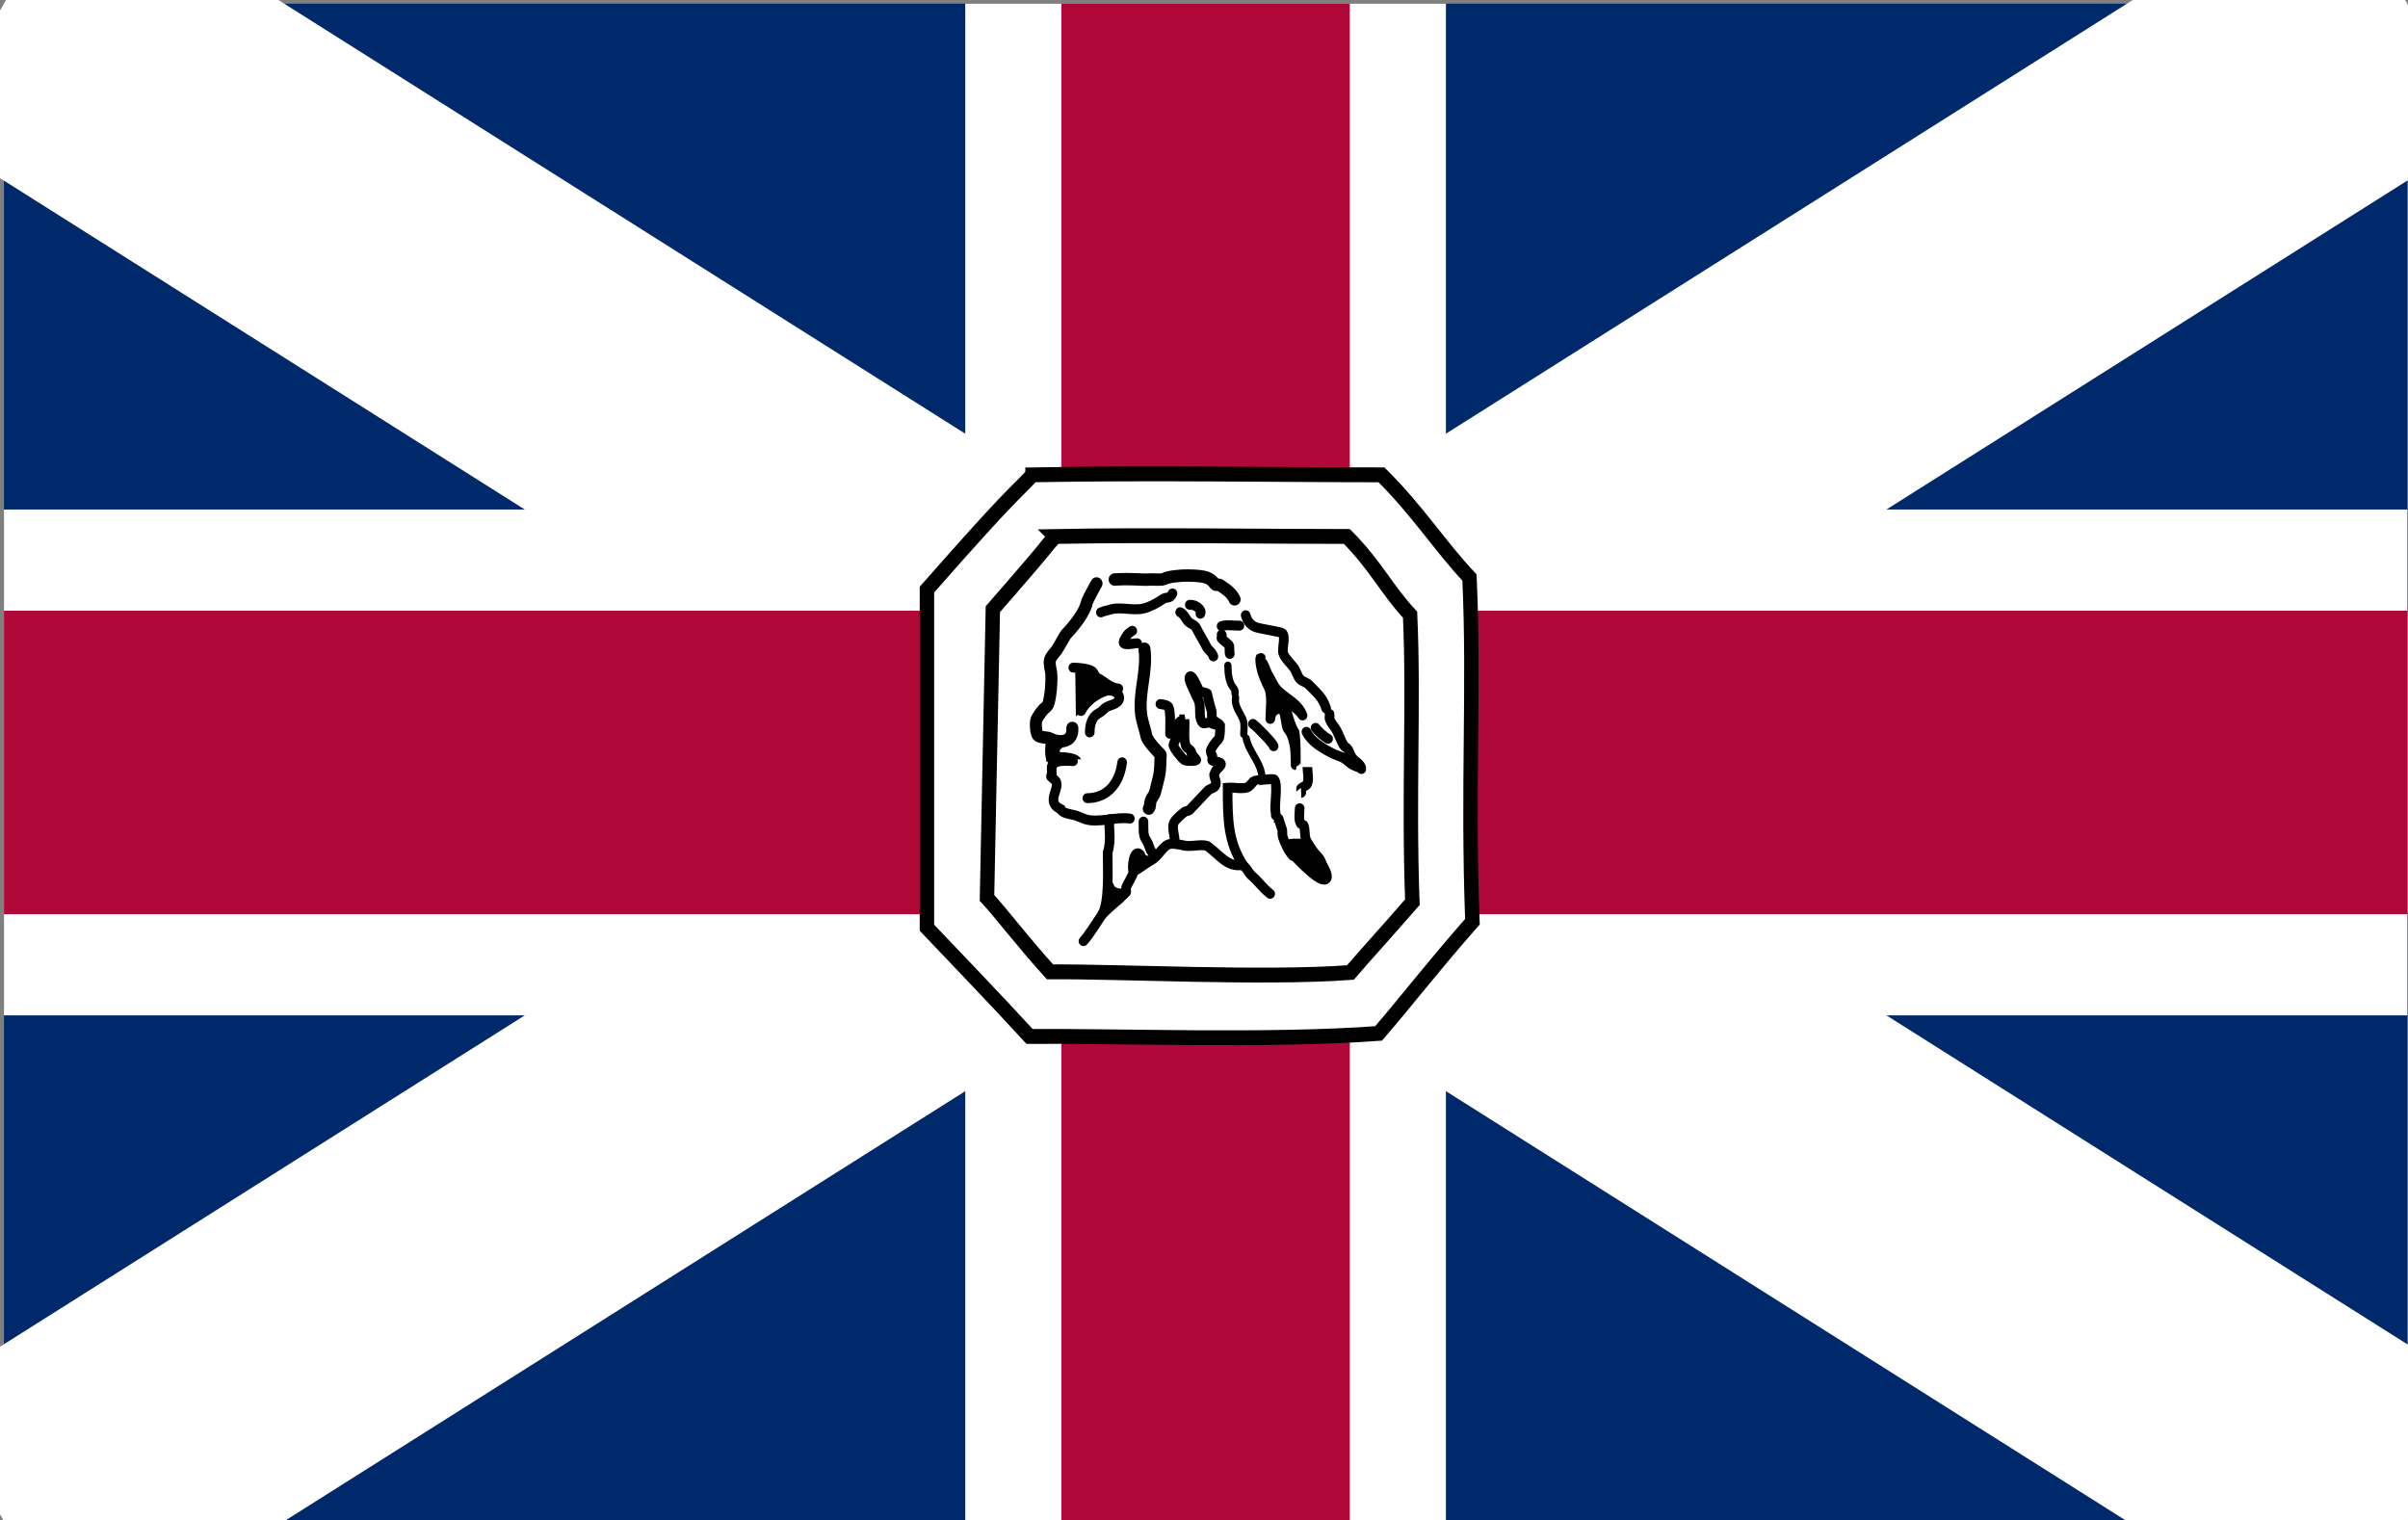 <svg xmlns="http://www.w3.org/2000/svg" width="2081.939" height="1314.286" viewBox="0 0 1951.818 1232.143"><rect x="0" y="0" width="1951.818" height="1232.143" fill="#808080" stroke="none"/><path style="fill:#00296b;fill-opacity:1" d="M613.804 357.277h1000v600h-1000z" transform="matrix(1.948 0 0 2.05 -1192.485 -729.446)"/><path style="stroke:#fff;stroke-width:120" d="m613.804 357.277 1000 600m0-600-1000 600" transform="matrix(1.948 0 0 2.05 -1192.485 -729.446)"/><path style="stroke:#fff;stroke-width:200" d="M1113.804 357.277v600m-500-300h1000" transform="matrix(1.948 0 0 2.05 -1192.485 -729.446)"/><path style="stroke:#b00839;stroke-width:120;stroke-opacity:1" d="M1113.804 357.277v600m-500-300h1000" transform="matrix(1.948 0 0 2.05 -1192.485 -729.446)"/><path style="fill:#fff;fill-opacity:1;fill-rule:evenodd;stroke:#000;stroke-width:3;stroke-linecap:butt;stroke-linejoin:miter;stroke-miterlimit:4;stroke-dasharray:none;stroke-opacity:1" d="M297.97 777.046c24.154-.441 51.343 0 72.568 0 7.6 7.336 12.153 14.406 18.295 20.734 1.062 22.533-.446 41.917.61 69.52-8.705 9.626-14.214 16.64-19.514 22.564-22.874 1.641-54.572.452-72.57.61-7.14-7.576-17.724-18.232-21.344-21.954v-68.3c18.361-20.272 17.728-18.754 21.954-23.174z" transform="matrix(3.898 0 0 4.013 -324.575 -2733.418)"/><path d="M302.693 789.494c18.967-.35 43.975 0 60.642 0 5.966 5.806 8.323 10.791 13.145 15.8.834 17.832-.35 36.221.479 58.067-6.836 7.618-8.721 9.51-12.884 14.198-17.96 1.299-48.338-.252-62.47-.127-5.607-5.995-10.259-11.99-13.1-14.935l1.219-58.323c14.417-16.042 9.651-11.182 12.97-14.68z" style="fill:none;fill-rule:evenodd;stroke:#000;stroke-width:3;stroke-linecap:butt;stroke-linejoin:miter;stroke-miterlimit:4;stroke-dasharray:none;stroke-opacity:1" transform="matrix(3.898 0 0 4.013 -324.575 -2733.418)"/><path style="fill:none;fill-rule:evenodd;stroke:#000;stroke-width:2;stroke-linecap:round;stroke-linejoin:miter;stroke-miterlimit:4;stroke-dasharray:none;stroke-opacity:1" d="M308.563 871.222c1.407-1.536 2.798-3.874 3.924-5.432 1.773-1.768 3.389-2.886 4.93-4.427.134-.134-.067-.707 0-.905.225-.677 1.47-2.597 1.609-3.32 1.09-.546 2.666-1.786 3.722-2.314 1.4-.7 2.398-3.016 3.823-3.22 1.348-.192 2.638.403 3.924.403 1.068 0 2.798-.341 3.823 0 2.637 1.85 4.196 4.358 7.243 3.823.866.433 1.232 1.433 1.912 2.113 1.512 1.217 2.297 2.513 3.923 3.722" transform="matrix(3.898 0 0 4.013 -324.575 -2733.418)"/><path style="fill:none;fill-rule:evenodd;stroke:#000;stroke-width:2;stroke-linecap:round;stroke-linejoin:miter;stroke-miterlimit:4;stroke-dasharray:none;stroke-opacity:1" d="M341.863 856.031c-3.26-4.881-3.32-9.245-3.32-15.797 1.282-.11 2.933.316 4.056-.059.521-.174.992-.892 1.403-1.303.05-.05 3.973-.537 4.21-.3.888.888-.03 5.295.3 6.614.036.145.062 1.183.1 1.203.045.022.488-.039.501 0 .234.7.407 1.367.702 2.104.217.543.023 1.174.2 1.704.366 1.097 1.156 2.859 2.105 3.808.112.112.334.034.5.2.617.617 5.712 5.915 6.515 4.31.687-1.374-3.668-6.214-4.31-7.817-.343-.859-.11-2.127-.5-2.906-.01-.019-.358-.057-.401-.1-.776-.777-.401-2.336-.401-3.308M312.487 865.79c1.462-2.647 1.106-8.515 1.106-12.475.954-2.948-.016-5.155.503-6.74" transform="matrix(3.898 0 0 4.013 -324.575 -2733.418)"/><path style="fill:#000;fill-opacity:1;fill-rule:evenodd;stroke:#000;stroke-width:2;stroke-linecap:round;stroke-linejoin:miter;stroke-miterlimit:4;stroke-dasharray:none;stroke-opacity:1" d="M318.925 857.037c-.345-.798.177-4.551 1.409-3.32.129.13.072.475.2.604.415.414 1.25.935 2.114.503-1.53.767-2.377 1.54-3.723 2.213zM314.096 860.558c.47.96 2.287 1.272 3.018.906-1.037 1.266-2.669 2.491-3.722 3.018.077-1.387.392-2.674.704-3.924z" transform="matrix(3.898 0 0 4.013 -324.575 -2733.418)"/><path style="fill:none;fill-rule:evenodd;stroke:#000;stroke-width:2;stroke-linecap:round;stroke-linejoin:miter;stroke-miterlimit:4;stroke-dasharray:none;stroke-opacity:1" d="M323.654 853.918c-1.358-.622-1.361-2.018-1.811-2.716-.74-1.148-.806-1.151-.805-4.125M327.477 851.403c.28-1.162-.655-3.016-.101-4.124.325-.65 1.663-1.78 2.314-2.214.265-.176.7-.097.905-.301 1.375-1.375 2.681-2.782 3.823-3.924.46-.46 1.401-.481 1.61-1.107.292-.877-.302-1.379-.302-2.112.141-.349.296-.79.56-1.054l.6-.601c1.07-1.07-1.28-.98-1.503-1.203-.188-.188.14-.861-.1-1.102-.119-.119-.355-.793-.2-1.103 1.43-2.859 1.904-.954 1.904-4.91-.308-.527-1.333-.761-1.604-1.303-.273-.547-.007-1.123-.2-1.704-.378-1.135-.624-2.296-.902-3.407-.027-.109-1.166-.355-1.303-.401-.447-.15-.62-.738-.802-1.102-.15-.3-1.019-2.197-1.403-2.005-.724.362.835 2.906 1.002 3.408.247.738.716 1.174.902 2.104.271 1.354-.2 3.007.702 3.909.3.3 1.503-.301 1.804 0 .41.41 1.11.327 1.804.5M318.221 846.474c-2.747-.446-6.7.986-9.356.1-.63-.21-1.432-.61-2.213-.804-.853-.214-2.536-.364-2.817-1.208-.46-.222-1.574-.697-1.51-2.012.06-1.212.934-2.43.604-3.42-.137-.412-.788-.788-1.106-1.107-.08-.08.248-.765.2-.905-.06-.181-.138-1.154 0-1.308.727-.805.965-1.006 3.421-1.006.23 0 1.722.128 1.71.1-.324-.792-4.148-1.146-4.828-.503-.947.896-.81-2.909-.503-3.52" transform="matrix(3.898 0 0 4.013 -324.575 -2733.418)"/><path style="fill:#000;fill-opacity:1;fill-rule:evenodd;stroke:#000;stroke-width:2;stroke-linecap:round;stroke-linejoin:miter;stroke-miterlimit:4;stroke-dasharray:none;stroke-opacity:1" d="M302.89 833.798c-.622-1.69-.045-1.714.656-2.415l-1.623-.2c-.12.798-.1 2.192-.1 2.715.603-.037.487.093 1.066-.1z" transform="matrix(3.898 0 0 4.013 -324.575 -2733.418)"/><path style="fill:none;fill-rule:evenodd;stroke:#000;stroke-width:2.5;stroke-linecap:round;stroke-linejoin:miter;stroke-miterlimit:4;stroke-dasharray:none;stroke-opacity:1" d="M306.25 828.164c.226 2.825-2.442 3.254-4.73 2.113-.468-.234-1.482-.088-2.313-.503-.551-.276-.662-2.8-.402-3.32.401-.804 1.27-2.02 2.012-2.515 1-.668 1.225-6.047 1.006-7.143-.127-.633-.429-1.734-.202-2.415.273-.817.957-1.335 1.409-2.012.645-.967 1.243-2.116 1.911-3.119 1.718-1.725 3.953-4.498 4.326-6.438.115-.46 1.758-3.44 2.012-3.823" transform="matrix(3.898 0 0 4.013 -324.575 -2733.418)"/><path style="fill:none;fill-rule:evenodd;stroke:#000;stroke-width:2;stroke-linecap:round;stroke-linejoin:miter;stroke-miterlimit:4;stroke-dasharray:none;stroke-opacity:1" d="M316.611 835.106c-.581 4.509-3.322 7.244-7.243 7.243M312.386 820.82c3.426-.953 4.489 1.495 2.918 2.314-.248.247-1.291.494-1.71.704-.993.496-.907.869-1.865 1.348-1.366.683-1.858 2.212-1.858 3.883" transform="matrix(3.898 0 0 4.013 -324.575 -2733.418)"/><path style="fill:none;fill-rule:evenodd;stroke:#000;stroke-width:2;stroke-linecap:round;stroke-linejoin:round;stroke-miterlimit:4;stroke-dasharray:none;stroke-opacity:1" d="M308.06 824.743c1.12-2.239 4.412-4.48 7.747-4.527-1.79-.178-2.907-1.453-4.427-2.213-.487-.244-.58-1.095-1.207-1.408-.852-.426-2.591-.604-3.723-.604" transform="matrix(3.898 0 0 4.013 -324.575 -2733.418)"/><path style="fill:#000;fill-opacity:1;fill-rule:evenodd;stroke:#000;stroke-width:2;stroke-linecap:round;stroke-linejoin:miter;stroke-miterlimit:4;stroke-dasharray:none;stroke-opacity:1" d="m307.859 816.796.1 6.84c1.08-.97 4.637-3.42 6.037-3.42-1.504-1.36-2.991-2.186-4.226-3.42-.065-.065-1.788.062-1.911 0z" transform="matrix(3.898 0 0 4.013 -324.575 -2733.418)"/><path style="fill:none;fill-rule:evenodd;stroke:#000;stroke-width:2;stroke-linecap:round;stroke-linejoin:round;stroke-miterlimit:4;stroke-dasharray:none;stroke-opacity:1" d="M312.185 804.824c.542-.265 1.166-.322 1.71-.503 2.302-.767 4.925.278 7.244-.302 1.27-.317 2.615-1.006 3.822-1.81 1.089-.726 1.463.092 2.113-1.208" transform="matrix(3.898 0 0 4.013 -324.575 -2733.418)"/><path style="fill:none;fill-rule:evenodd;stroke:#000;stroke-width:2;stroke-linecap:round;stroke-linejoin:miter;stroke-miterlimit:4;stroke-dasharray:none;stroke-opacity:1" d="M318.724 808.546c-.862.435-1.31 1.11-1.71 1.912-.67 1.34 1.768.603 2.716.603" transform="matrix(3.898 0 0 4.013 -324.575 -2733.418)"/><path style="fill:none;fill-rule:evenodd;stroke:#000;stroke-width:2.5;stroke-linecap:round;stroke-linejoin:round;stroke-miterlimit:4;stroke-dasharray:none;stroke-opacity:1" d="M321.24 812.168c.64 4.447-1.193 8.688-.705 13.078.17 1.538.809 3.038 1.107 4.528.206 1.034 2.142 2.946 2.917 3.722.134.134 0 .98 0 1.207 0 2.966-.435 3.754-1.107 6.439-.163.654-.69 1.067-.905 1.71-.21.628-.05 1.257-.402 1.61" transform="matrix(3.898 0 0 4.013 -324.575 -2733.418)"/><path style="fill:none;fill-rule:evenodd;stroke:#000;stroke-width:2;stroke-linecap:round;stroke-linejoin:round;stroke-miterlimit:4;stroke-dasharray:none;stroke-opacity:1" d="M328.669 804.798c.823.388 1.115 1.316 1.703 1.904.428.427 1.329.652 1.604 1.203.646 1.291 1.62 2.737 2.205 3.908.336.673 1.086.953 1.403 1.904" transform="matrix(3.898 0 0 4.013 -324.575 -2733.418)"/><path style="fill:none;fill-rule:evenodd;stroke:#000;stroke-width:2;stroke-linecap:round;stroke-linejoin:miter;stroke-miterlimit:4;stroke-dasharray:none;stroke-opacity:1" d="M330.673 803.295c1.02-.128 2.654.906 2.205 1.804" transform="matrix(3.898 0 0 4.013 -324.575 -2733.418)"/><path style="fill:none;fill-rule:evenodd;stroke:#000;stroke-width:2.5;stroke-linecap:round;stroke-linejoin:miter;stroke-miterlimit:4;stroke-dasharray:none;stroke-opacity:1" d="M315.039 798.184c4.177-.23 5.392.149 7.516 0 .558-.04 2.227.139 2.706-.1 1.079-.54 3.79-.722 5.011-.702 3.904.063 4.596.446 5.713 1.804.162.162.72-.022.902.1 1.297.865 2.383 1.46 3.106 2.906" transform="matrix(3.898 0 0 4.013 -324.575 -2733.418)"/><path style="fill:none;fill-rule:evenodd;stroke:#000;stroke-width:2;stroke-linecap:round;stroke-linejoin:miter;stroke-miterlimit:4;stroke-dasharray:none;stroke-opacity:1" d="M342.298 805.4c.298 1.119.94 1.872 1.804 2.304.888.444 5.553 1.044 5.813 1.303.754.754-.134 3.105.2 4.11.322.963 1.588 2.083 2.205 2.905.505.674.723 1.725 1.303 2.305.49.49 1.317.616 1.804 1.103 1.904 1.903 2.857 2.558 3.608 4.81" transform="matrix(3.898 0 0 4.013 -324.575 -2733.418)"/><path style="fill:none;fill-rule:evenodd;stroke:#000;stroke-width:2;stroke-linecap:round;stroke-linejoin:round;stroke-miterlimit:4;stroke-dasharray:none;stroke-opacity:1" d="M359.736 825.343c.096.302-.1.701 0 1.002.24.72.786 1.28 1.203 1.904.718 1.077 1.025 2.339 1.804 3.508.153.23.587.38.802.701.321.483.478 1.119.801 1.604.626.938 2.005 1.352 2.005 2.405 0 .016-.326-.276-.401-.3-2.101-.701-1.666-.844-3.107-1.805-.644-.43-1.708-.653-2.405-1.002-2.362-1.18-4.539-2.462-5.512-4.41" transform="matrix(3.898 0 0 4.013 -324.575 -2733.418)"/><path style="fill:none;fill-rule:evenodd;stroke:#000;stroke-width:2;stroke-linecap:round;stroke-linejoin:miter;stroke-miterlimit:4;stroke-dasharray:none;stroke-opacity:1" d="M356.83 828.149c.735.855 1.684 1.744 2.606 2.205" transform="matrix(3.898 0 0 4.013 -324.575 -2733.418)"/><path style="fill:#000;fill-opacity:1;fill-rule:evenodd;stroke:#000;stroke-width:2;stroke-linecap:round;stroke-linejoin:round;stroke-miterlimit:4;stroke-dasharray:none;stroke-opacity:1" d="M354.124 825.643c-.942-2.517-3.39-3.29-5.211-5.11-.959-.96-1.235-2.003-1.904-3.007-.498-.747-.772-2.075-1.303-2.606-.05-.05-.249-1.054-.3-1.002-.248.247.044 1.73.1 2.004.278 1.391.972 2.848 1.603 4.11.768 1.536.3 4.895.3 6.313.103-1.699 1.737-2.573 2.706-1.604.47.47.517 3.223 1.003 3.709.944.944 1.503 3.429 1.503 5.11 0 .838.101 2.105.1 2.105-.134 0 0-.267 0-.4v-2.205c0-.66-.044-3.953-.4-4.31-.457-.457-2.04-4.876-1.504-5.412.614-.614 3.182 1.93 3.307 2.305z" transform="matrix(3.898 0 0 4.013 -324.575 -2733.418)"/><path style="fill:none;fill-rule:evenodd;stroke:#000;stroke-width:2;stroke-linecap:round;stroke-linejoin:miter;stroke-miterlimit:4;stroke-dasharray:none;stroke-opacity:1" d="M340.996 807.504c-1.257.026-2.654-.251-3.709.1M337.287 809.308c.192.112-.143.658 0 .802.607.606 1.012.81 1.504 1.302.256.256.052 1.509.2 1.804" transform="matrix(3.898 0 0 4.013 -324.575 -2733.418)"/><path style="fill:none;fill-rule:evenodd;stroke:#000;stroke-width:1.5;stroke-linecap:round;stroke-linejoin:miter;stroke-miterlimit:4;stroke-dasharray:none;stroke-opacity:1" d="M338.59 815.521c.017 1.811.245 3.652 1.303 4.71.217.217.2 1.236.2 1.003v-.501M340.194 822.036c-.278 1.932 1.127 3.181 1.603 4.61.29.867.1 2.141.1 2.806M342.399 830.253c.682 3.06 3.307 5.053 3.307 8.218" transform="matrix(3.898 0 0 4.013 -324.575 -2733.418)"/><path style="fill:none;fill-rule:evenodd;stroke:#000;stroke-width:2;stroke-linecap:butt;stroke-linejoin:miter;stroke-miterlimit:4;stroke-dasharray:none;stroke-opacity:1" d="M353.824 841.277c.123-.003-.098-.803 0-.901.233-.234.902-.502 1.102-.702.686-.686.2-2.65.2-3.608" transform="matrix(3.898 0 0 4.013 -324.575 -2733.418)"/><path style="fill:#000;fill-opacity:1;fill-rule:evenodd;stroke:#000;stroke-width:2;stroke-linecap:round;stroke-linejoin:round;stroke-miterlimit:4;stroke-dasharray:none;stroke-opacity:1" d="M355.026 851.5c-1.25.189-3.086-.211-4.109.3.918 1.87 6.878 7.235 8.118 6.615-.257-.885-.828-2.996-1.303-3.708-.626-.939-1.728-1.728-2.405-2.405-.26-.26.207-.464-.3-.802z" transform="matrix(3.898 0 0 4.013 -324.575 -2733.418)"/><path style="fill:none;fill-rule:evenodd;stroke:#000;stroke-width:2;stroke-linecap:round;stroke-linejoin:miter;stroke-miterlimit:4;stroke-dasharray:none;stroke-opacity:1" d="M343.802 827.347c1.034.734 4.31 4.062 4.31 4.51M324.56 823.338c.424.068 1.503.2 1.703.602.475.948.301 4.086.301 5.411" transform="matrix(3.898 0 0 4.013 -324.575 -2733.418)"/><path style="fill:none;fill-rule:evenodd;stroke:#000;stroke-width:2;stroke-linecap:butt;stroke-linejoin:miter;stroke-miterlimit:4;stroke-dasharray:none;stroke-opacity:1" d="M329.57 826.445c.13 1.684-.199 3.512.201 5.111.182.727.92.836 1.203 1.403.084.17-.02.381.1.501.546.547 1.075 1.303 1.002 1.303-.462 0-1.903.201-2.505-.1-.47-.235-2.464-2.631-2.305-3.107.278-.834.778-1.61 1.002-2.505.546-2.185-.602-1.844 1.303-2.606z" transform="matrix(3.898 0 0 4.013 -324.575 -2733.418)"/></svg>